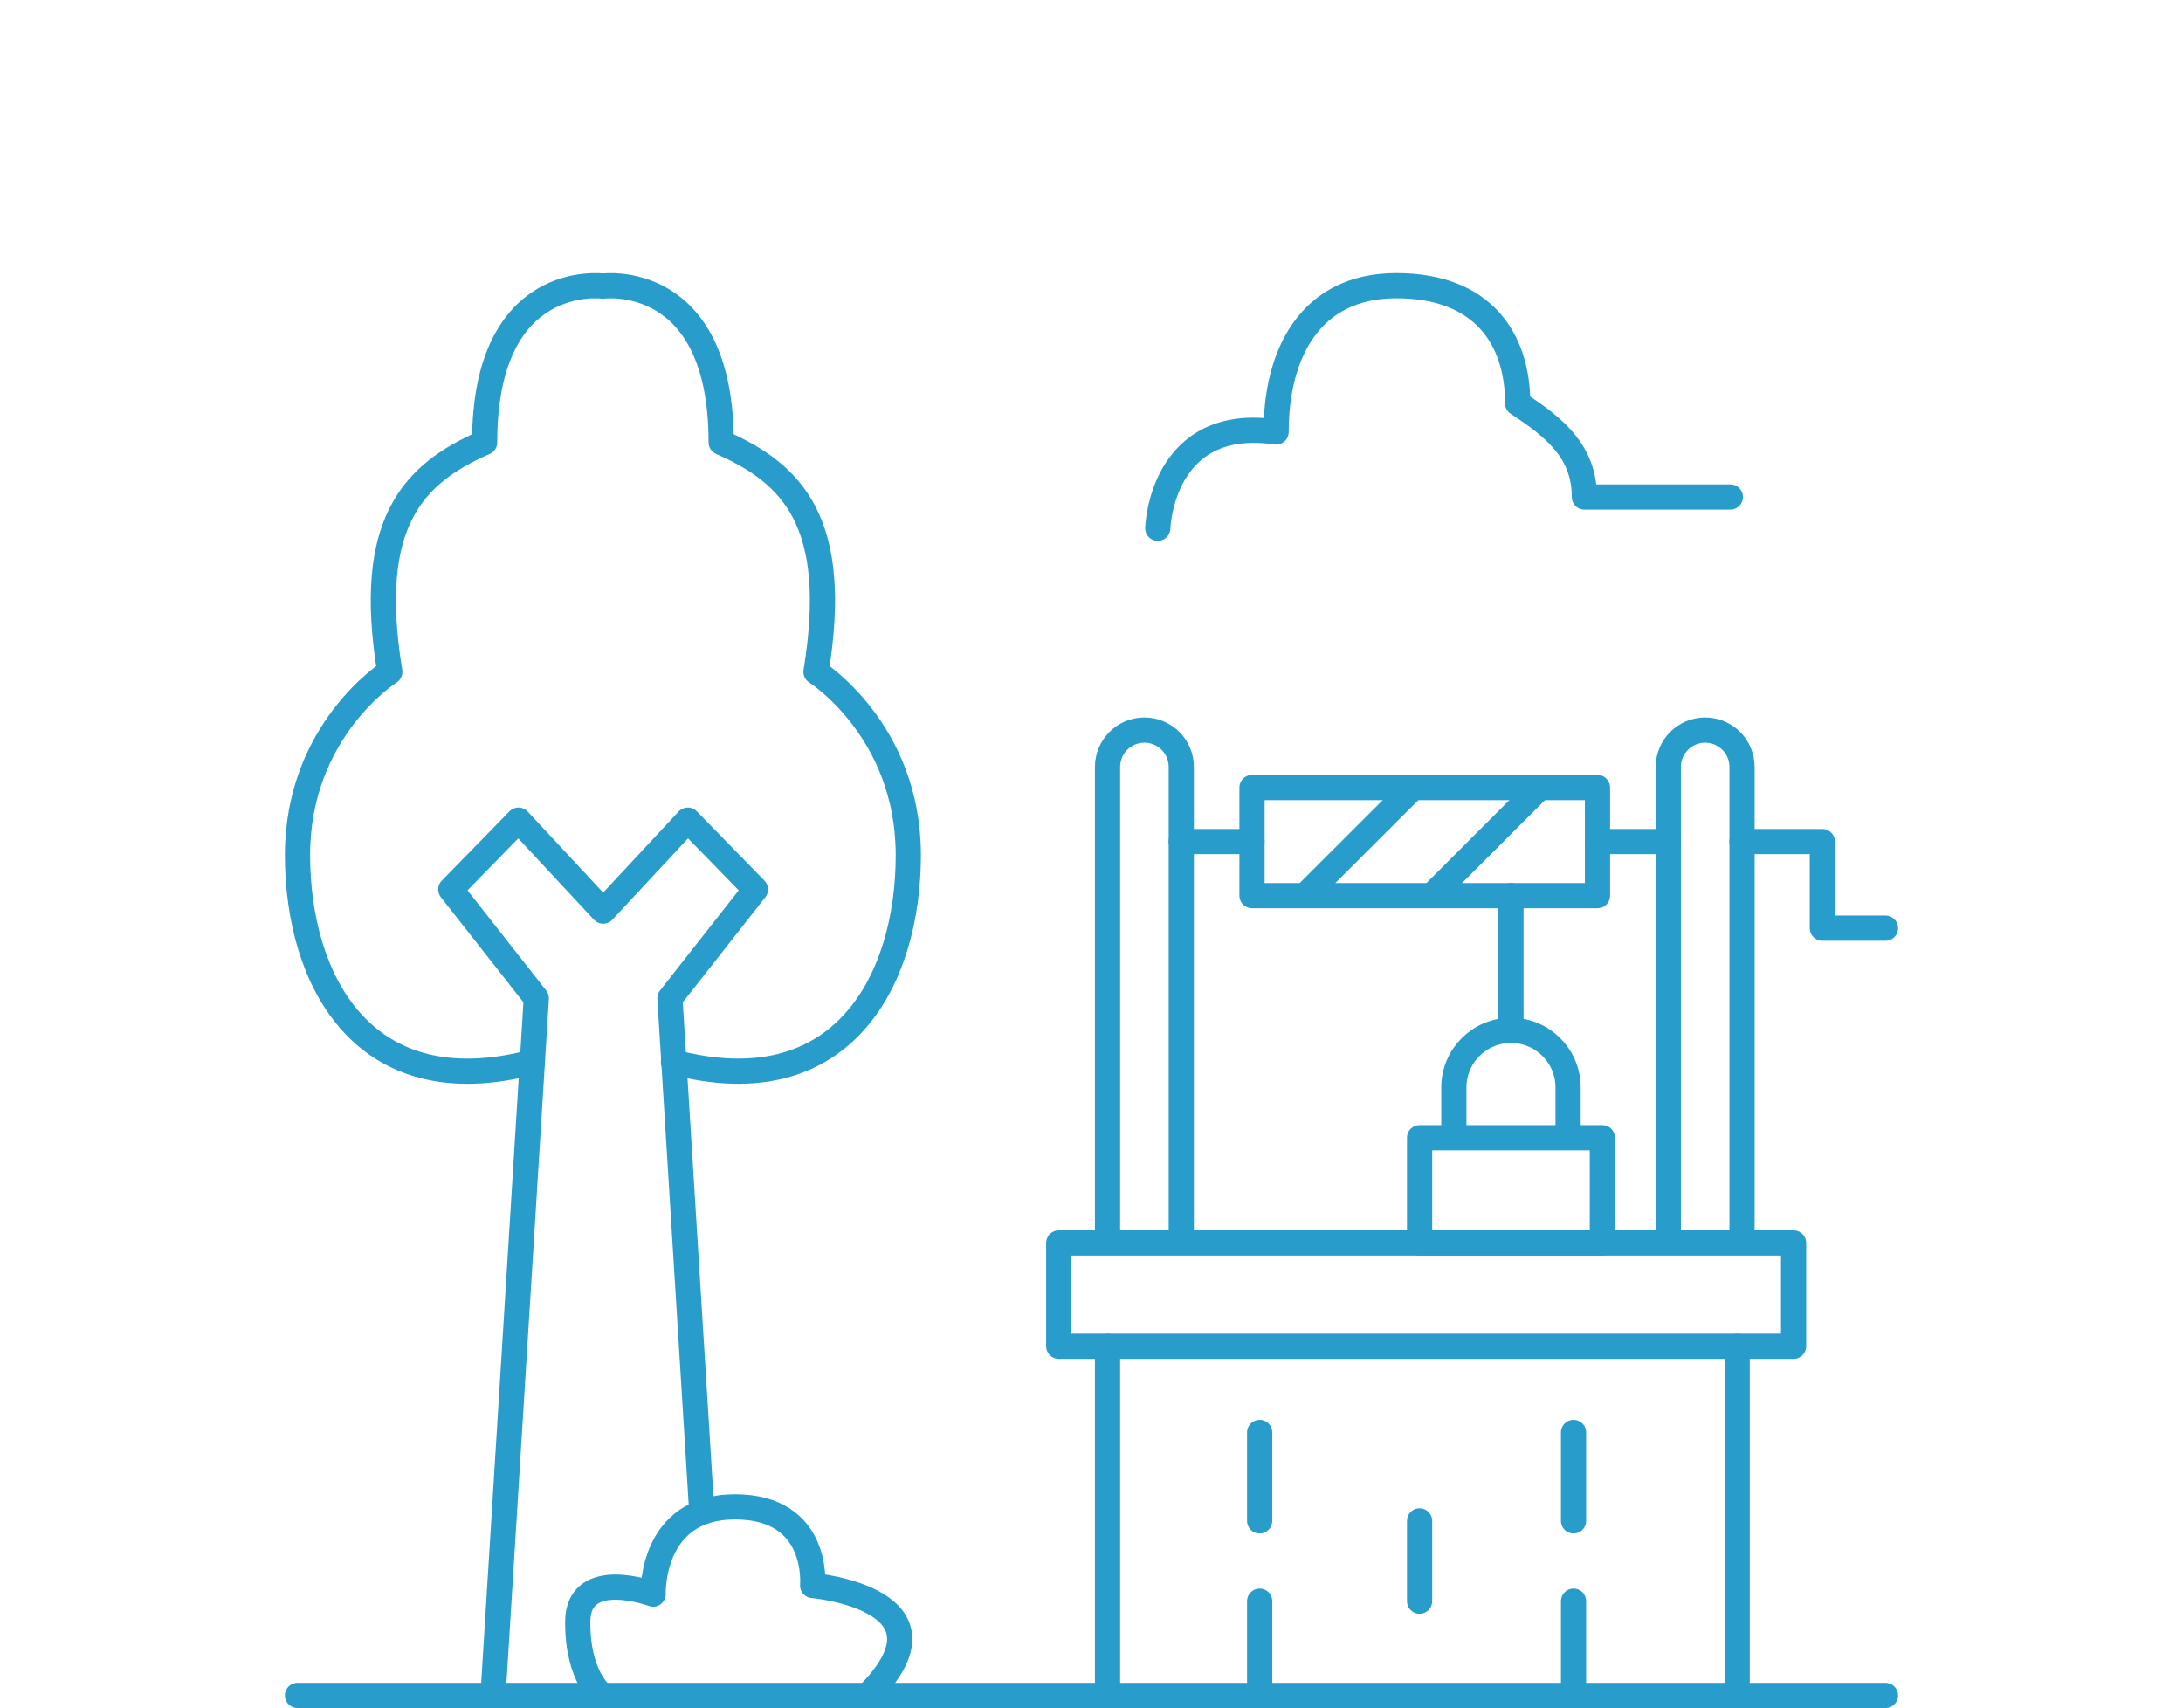 <?xml version="1.0" encoding="utf-8"?>
<!-- Generator: Adobe Illustrator 25.0.1, SVG Export Plug-In . SVG Version: 6.00 Build 0)  -->
<svg version="1.1" id="_x34_" xmlns="http://www.w3.org/2000/svg" xmlns:xlink="http://www.w3.org/1999/xlink" x="0px" y="0px"
	 viewBox="0 0 259.9 203.39" style="enable-background:new 0 0 259.9 203.39;" xml:space="preserve">
<style type="text/css">
	.st0{fill:none;stroke:#289DCC;stroke-width:3;stroke-linecap:round;stroke-linejoin:round;stroke-miterlimit:10;}
</style>
<g>
	<g>
		<path class="st0" d="M137.84,62.89c0,0,0.39-13.47,14.09-11.46c0-9.29,4.03-17.42,14.32-17.42c10.3,0,14.44,6.35,14.44,14.01
			c4.37,2.86,7.94,5.73,7.94,11.15c7.82,0,17.38,0,17.38,0"/>
		<line class="st0" x1="35.42" y1="201.85" x2="224.48" y2="201.85"/>
		<polyline class="st0" points="83.5,179.17 79.76,118.85 89.94,105.89 81.89,97.64 71.81,108.47 61.73,97.64 53.67,105.89 
			63.85,118.85 58.7,201.85 		"/>
		<path class="st0" d="M71.73,201.85c0,0-2.95-2.05-2.95-8.72s8.98-3.34,8.98-3.34s-0.38-10.39,9.75-10.39s9.24,9.36,9.24,9.36
			s18.02,1.6,6.54,13.08"/>
		<path class="st0" d="M80.18,126.45c20.12,5.28,27.96-9.77,27.96-24.65S97.15,79.99,97.15,79.99c2.92-17.83-2.82-23.6-11.29-27.32
			c0-20.52-14.11-18.61-14.11-18.61h0.06c0,0-14.11-1.92-14.11,18.61c-8.47,3.72-14.21,9.49-11.29,27.32c0,0-10.99,6.93-10.99,21.81
			s7.84,29.94,27.96,24.65"/>
	</g>
	<g>
		<g>
			<path class="st0" d="M131.86,146.79V91.31c0-2.42,1.96-4.39,4.39-4.39l0,0c2.42,0,4.39,1.96,4.39,4.39v55.48"/>
			<path class="st0" d="M198.62,146.79V91.31c0-2.42,1.96-4.39,4.39-4.39l0,0c2.42,0,4.39,1.96,4.39,4.39v55.48"/>
		</g>
		<path class="st0" d="M173.09,134.96v-5.49c0-3.76,3.04-6.8,6.8-6.8h0c3.76,0,6.8,3.04,6.8,6.8v5.49"/>
		<rect x="149.06" y="93.76" class="st0" width="41.13" height="12.87"/>
		<line class="st0" x1="140.63" y1="100.19" x2="149.06" y2="100.19"/>
		<line class="st0" x1="190.19" y1="100.19" x2="198.62" y2="100.19"/>
		<polyline class="st0" points="207.39,100.19 216.96,100.19 216.96,110.5 224.48,110.5 		"/>
		<line class="st0" x1="179.89" y1="106.63" x2="179.89" y2="121.9"/>
		<rect x="169.01" y="135.45" class="st0" width="21.76" height="12.53"/>
	</g>
	<rect x="126.05" y="147.98" class="st0" width="87.49" height="12.3"/>
	<line class="st0" x1="131.86" y1="160.29" x2="131.86" y2="201.85"/>
	<line class="st0" x1="206.82" y1="160.29" x2="206.82" y2="201.85"/>
	<line class="st0" x1="168.24" y1="93.76" x2="155.42" y2="106.57"/>
	<line class="st0" x1="183.29" y1="93.79" x2="170.48" y2="106.6"/>
	<line class="st0" x1="149.97" y1="170.54" x2="149.97" y2="181.07"/>
	<line class="st0" x1="187.34" y1="170.54" x2="187.34" y2="181.07"/>
	<line class="st0" x1="169.01" y1="181.07" x2="169.01" y2="190.63"/>
	<line class="st0" x1="149.97" y1="190.63" x2="149.97" y2="201.85"/>
	<line class="st0" x1="187.34" y1="190.63" x2="187.34" y2="201.85"/>
</g>
</svg>
